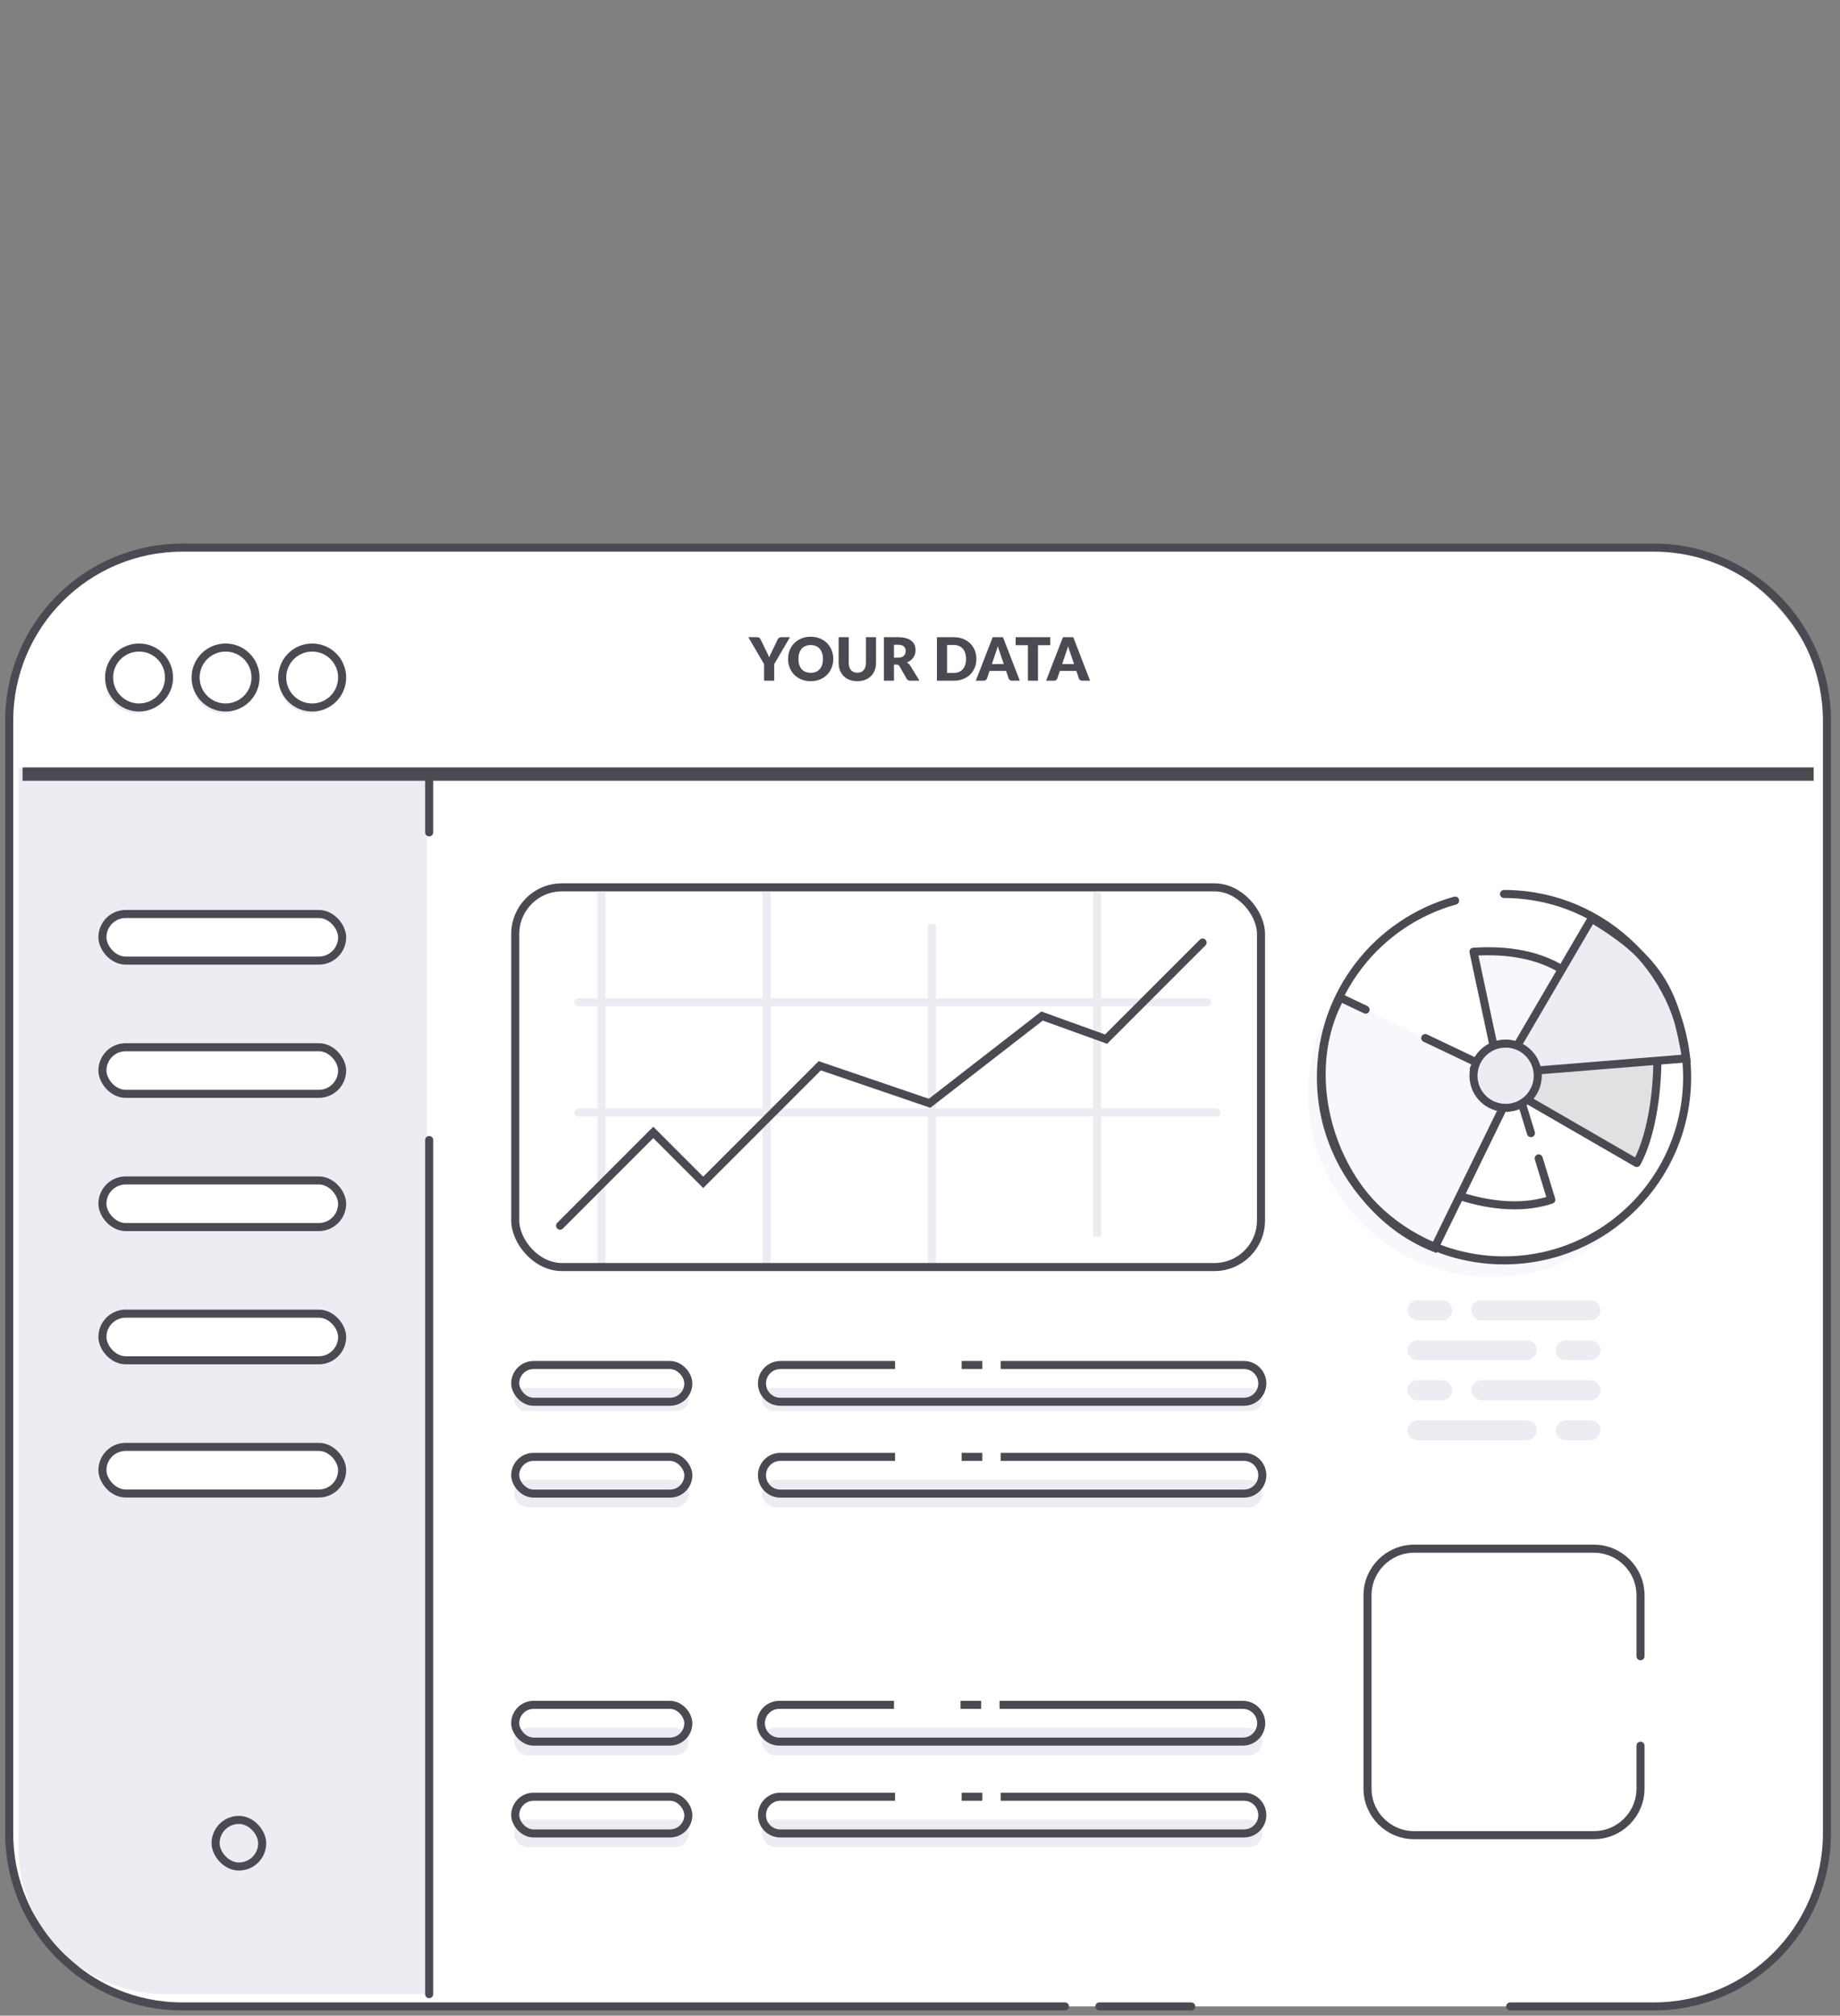 <svg xmlns="http://www.w3.org/2000/svg" width="400.0" height="438.0" viewBox="0.0 0.0 400.0 438.0" fill="none">
<rect x="0.0" y="0.0" width="400.0" height="438.0" fill="#808080" stroke="none"/>
<rect x="2" y="119" width="395.164" height="317" rx="37.635" fill="white" />
<path d="M3.989 166.903H92.801V433.339H35.922C18.286 433.339 3.989 419.043 3.989 401.407V166.903Z" fill="#ECECF2" />
<path d="M328.31 436H359.53C380.315 436 397.164 419.15 397.164 398.365V156.635C397.164 135.85 380.315 119 359.53 119H39.635C18.85 119 2 135.85 2 156.635V398.365C2 419.15 18.85 436 39.635 436H231.515M258.957 436H238.999" stroke="#4A4A52" stroke-width="1.75" stroke-linecap="round" />
<path d="M168.301 144.324V147.917H166.109V144.324L162.684 138.467H164.617C164.807 138.467 164.957 138.512 165.065 138.603C165.177 138.689 165.27 138.802 165.344 138.94L166.68 141.69C166.792 141.907 166.894 142.11 166.985 142.3C167.076 142.486 167.156 142.67 167.225 142.851C167.29 142.666 167.363 142.48 167.445 142.294C167.532 142.103 167.631 141.902 167.744 141.69L169.067 138.94C169.097 138.884 169.134 138.828 169.177 138.772C169.22 138.715 169.27 138.666 169.326 138.622C169.387 138.575 169.454 138.538 169.527 138.512C169.605 138.482 169.689 138.467 169.78 138.467H171.726L168.301 144.324ZM181.145 143.189C181.145 143.872 181.026 144.508 180.788 145.096C180.554 145.684 180.224 146.196 179.795 146.633C179.367 147.065 178.851 147.405 178.245 147.651C177.644 147.898 176.976 148.021 176.241 148.021C175.506 148.021 174.836 147.898 174.23 147.651C173.625 147.405 173.106 147.065 172.673 146.633C172.245 146.196 171.912 145.684 171.675 145.096C171.441 144.508 171.324 143.872 171.324 143.189C171.324 142.506 171.441 141.87 171.675 141.282C171.912 140.694 172.245 140.183 172.673 139.751C173.106 139.319 173.625 138.979 174.23 138.733C174.836 138.486 175.506 138.363 176.241 138.363C176.976 138.363 177.644 138.488 178.245 138.739C178.851 138.986 179.367 139.325 179.795 139.757C180.224 140.19 180.554 140.7 180.788 141.288C181.026 141.876 181.145 142.51 181.145 143.189ZM178.9 143.189C178.9 142.722 178.84 142.302 178.719 141.93C178.598 141.554 178.422 141.236 178.193 140.977C177.968 140.717 177.692 140.519 177.363 140.38C177.034 140.242 176.66 140.173 176.241 140.173C175.817 140.173 175.439 140.242 175.106 140.38C174.777 140.519 174.498 140.717 174.269 140.977C174.044 141.236 173.871 141.554 173.75 141.93C173.629 142.302 173.569 142.722 173.569 143.189C173.569 143.66 173.629 144.084 173.75 144.46C173.871 144.832 174.044 145.148 174.269 145.407C174.498 145.666 174.777 145.865 175.106 146.004C175.439 146.138 175.817 146.205 176.241 146.205C176.66 146.205 177.034 146.138 177.363 146.004C177.692 145.865 177.968 145.666 178.193 145.407C178.422 145.148 178.598 144.832 178.719 144.46C178.84 144.084 178.9 143.66 178.9 143.189ZM186.378 146.185C186.672 146.185 186.934 146.138 187.163 146.043C187.397 145.943 187.593 145.803 187.753 145.621C187.913 145.439 188.035 145.219 188.117 144.959C188.203 144.696 188.246 144.397 188.246 144.064V138.467H190.439V144.064C190.439 144.644 190.344 145.176 190.153 145.66C189.967 146.144 189.699 146.562 189.349 146.912C188.999 147.262 188.573 147.535 188.071 147.729C187.57 147.924 187.005 148.021 186.378 148.021C185.747 148.021 185.181 147.924 184.679 147.729C184.177 147.535 183.751 147.262 183.401 146.912C183.051 146.562 182.783 146.144 182.597 145.66C182.411 145.176 182.318 144.644 182.318 144.064V138.467H184.51V144.058C184.51 144.391 184.551 144.689 184.634 144.953C184.72 145.212 184.843 145.435 185.003 145.621C185.163 145.803 185.358 145.943 185.587 146.043C185.821 146.138 186.084 146.185 186.378 146.185ZM195.226 142.91C195.524 142.91 195.777 142.873 195.985 142.8C196.197 142.722 196.37 142.616 196.504 142.482C196.638 142.348 196.735 142.192 196.796 142.015C196.856 141.833 196.886 141.639 196.886 141.431C196.886 141.016 196.75 140.692 196.478 140.458C196.21 140.225 195.792 140.108 195.226 140.108H194.344V142.91H195.226ZM199.883 147.917H197.898C197.531 147.917 197.267 147.779 197.107 147.502L195.537 144.758C195.464 144.642 195.382 144.557 195.291 144.505C195.2 144.449 195.07 144.421 194.902 144.421H194.344V147.917H192.151V138.467H195.226C195.909 138.467 196.491 138.538 196.971 138.681C197.455 138.819 197.849 139.014 198.151 139.265C198.458 139.515 198.681 139.812 198.819 140.153C198.958 140.495 199.027 140.867 199.027 141.269C199.027 141.576 198.986 141.866 198.904 142.138C198.822 142.41 198.7 142.663 198.54 142.897C198.38 143.126 198.182 143.331 197.944 143.513C197.71 143.695 197.44 143.844 197.133 143.961C197.276 144.034 197.41 144.127 197.535 144.24C197.661 144.348 197.773 144.477 197.872 144.629L199.883 147.917ZM212.255 143.189C212.255 143.872 212.136 144.503 211.898 145.083C211.664 145.658 211.334 146.157 210.906 146.581C210.477 147.001 209.961 147.329 209.355 147.567C208.754 147.8 208.086 147.917 207.351 147.917H203.68V138.467H207.351C208.086 138.467 208.754 138.586 209.355 138.823C209.961 139.061 210.477 139.39 210.906 139.809C211.334 140.229 211.664 140.728 211.898 141.308C212.136 141.883 212.255 142.51 212.255 143.189ZM210.01 143.189C210.01 142.722 209.95 142.3 209.829 141.924C209.708 141.548 209.533 141.23 209.303 140.97C209.079 140.707 208.802 140.506 208.473 140.367C208.145 140.225 207.771 140.153 207.351 140.153H205.885V146.231H207.351C207.771 146.231 208.145 146.162 208.473 146.023C208.802 145.881 209.079 145.679 209.303 145.42C209.533 145.156 209.708 144.836 209.829 144.46C209.95 144.084 210.01 143.66 210.01 143.189ZM218.214 144.304L217.338 141.716C217.273 141.552 217.204 141.36 217.13 141.139C217.057 140.914 216.983 140.672 216.91 140.413C216.845 140.676 216.776 140.921 216.702 141.146C216.629 141.37 216.56 141.565 216.495 141.729L215.626 144.304H218.214ZM221.697 147.917H219.997C219.807 147.917 219.654 147.874 219.537 147.788C219.42 147.697 219.331 147.582 219.271 147.444L218.713 145.796H215.12L214.562 147.444C214.514 147.565 214.428 147.675 214.302 147.775C214.181 147.87 214.03 147.917 213.848 147.917H212.136L215.794 138.467H218.039L221.697 147.917ZM228.308 140.205H225.649V147.917H223.457V140.205H220.797V138.467H228.308V140.205ZM233.492 144.304L232.616 141.716C232.551 141.552 232.482 141.36 232.409 141.139C232.335 140.914 232.262 140.672 232.188 140.413C232.123 140.676 232.054 140.921 231.981 141.146C231.907 141.37 231.838 141.565 231.773 141.729L230.904 144.304H233.492ZM236.975 147.917H235.276C235.085 147.917 234.932 147.874 234.815 147.788C234.698 147.697 234.61 147.582 234.549 147.444L233.991 145.796H230.398L229.84 147.444C229.793 147.565 229.706 147.675 229.581 147.775C229.46 147.87 229.308 147.917 229.127 147.917H227.414L231.073 138.467H233.317L236.975 147.917Z" fill="#4A4A52" />
<ellipse cx="29.471" cy="148.465" rx="6.514" ry="6.514" fill="#ECECF2" />
<ellipse cx="48.427" cy="148.465" rx="6.514" ry="6.514" fill="#ECECF2" />
<ellipse cx="67.4" cy="148.464" rx="6.514" ry="6.514" fill="#ECECF2" />
<ellipse cx="30.231" cy="147.224" rx="6.514" ry="6.514" fill="white" stroke="#4A4A52" stroke-width="1.75" />
<ellipse cx="49.036" cy="147.224" rx="6.514" ry="6.514" fill="white" stroke="#4A4A52" stroke-width="1.75" />
<ellipse cx="67.864" cy="147.224" rx="6.514" ry="6.514" fill="white" stroke="#4A4A52" stroke-width="1.75" />
<rect x="4.901" y="166.764" width="389.374" height="2.895" fill="#4A4A52" />
<rect x="319.837" y="282.564" width="28.11" height="4.342" rx="2.171" fill="#ECECF2" />
<rect x="305.974" y="282.564" width="9.745" height="4.342" rx="2.171" fill="#ECECF2" />
<rect width="28.11" height="4.342" rx="2.171" transform="matrix(-1 0 0 1 334.097 291.247)" fill="#ECECF2" />
<rect width="9.745" height="4.342" rx="2.171" transform="matrix(-1 0 0 1 347.96 291.247)" fill="#ECECF2" />
<rect x="319.837" y="299.931" width="28.11" height="4.342" rx="2.171" fill="#ECECF2" />
<rect x="305.974" y="299.931" width="9.745" height="4.342" rx="2.171" fill="#ECECF2" />
<rect width="28.11" height="4.342" rx="2.171" transform="matrix(-1 0 0 1 334.093 308.617)" fill="#ECECF2" />
<rect width="9.745" height="4.342" rx="2.171" transform="matrix(-1 0 0 1 347.956 308.617)" fill="#ECECF2" />
<rect x="165.645" y="395.417" width="108.77" height="5.987" rx="2.994" fill="#ECECF2" />
<rect x="111.767" y="395.415" width="37.92" height="5.987" rx="2.994" fill="#ECECF2" />
<path d="M209.053 390.429H213.544M194.584 390.429H169.637C167.432 390.429 165.645 392.217 165.645 394.421V394.421C165.645 396.625 167.432 398.413 169.637 398.413H270.423C272.628 398.413 274.415 396.625 274.415 394.421V394.421C274.415 392.217 272.628 390.429 270.423 390.429H217.535" stroke="#4A4A52" stroke-width="1.75" />
<rect x="112.004" y="390.43" width="37.635" height="7.983" rx="3.992" stroke="#4A4A52" stroke-width="1.75" />
<rect x="165.647" y="375.458" width="108.77" height="5.987" rx="2.994" fill="#ECECF2" />
<rect x="111.767" y="375.458" width="37.92" height="5.987" rx="2.994" fill="#ECECF2" />
<path d="M208.814 370.469H213.304M194.345 370.469H169.397C167.193 370.469 165.406 372.256 165.406 374.461V374.461C165.406 376.665 167.193 378.452 169.397 378.452H270.184C272.389 378.452 274.176 376.665 274.176 374.461V374.461C274.176 372.256 272.389 370.469 270.184 370.469H217.296" stroke="#4A4A52" stroke-width="1.75" />
<rect x="112.002" y="370.469" width="37.635" height="7.983" rx="3.992" stroke="#4A4A52" stroke-width="1.75" />
<rect x="165.645" y="321.57" width="108.77" height="5.987" rx="2.994" fill="#ECECF2" />
<rect x="111.767" y="321.57" width="37.92" height="5.987" rx="2.994" fill="#ECECF2" />
<path d="M209.053 316.582H213.544M194.584 316.582H169.637C167.432 316.582 165.645 318.369 165.645 320.574V320.574C165.645 322.778 167.432 324.565 169.637 324.565H270.423C272.628 324.565 274.415 322.778 274.415 320.574V320.574C274.415 318.369 272.628 316.582 270.423 316.582H217.535" stroke="#4A4A52" stroke-width="1.75" />
<rect x="112.004" y="316.583" width="37.635" height="7.983" rx="3.992" stroke="#4A4A52" stroke-width="1.75" />
<rect x="165.645" y="301.61" width="108.77" height="4.989" rx="2.495" fill="#ECECF2" />
<rect x="111.767" y="301.611" width="37.92" height="4.989" rx="2.495" fill="#ECECF2" />
<path d="M209.053 296.623H213.544M194.584 296.623H169.637C167.432 296.623 165.645 298.41 165.645 300.614V300.614C165.645 302.819 167.432 304.606 169.637 304.606H270.423C272.628 304.606 274.415 302.819 274.415 300.614V300.614C274.415 298.41 272.628 296.623 270.423 296.623H217.535" stroke="#4A4A52" stroke-width="1.75" />
<rect x="112.002" y="296.623" width="37.635" height="7.983" rx="3.992" stroke="#4A4A52" stroke-width="1.75" />
<rect x="46.867" y="395.468" width="10.132" height="10.132" rx="5.066" fill="#ECECF2" />
<rect x="46.867" y="395.468" width="10.132" height="10.132" rx="5.066" stroke="#4A4A52" stroke-width="1.75" />
<rect x="22.266" y="256.509" width="52.11" height="10.132" rx="5.066" fill="white" />
<rect x="22.266" y="285.46" width="52.11" height="10.132" rx="5.066" fill="white" />
<rect x="22.266" y="227.56" width="52.11" height="10.132" rx="5.066" fill="white" />
<rect x="22.266" y="314.41" width="52.11" height="10.132" rx="5.066" fill="white" />
<rect x="22.266" y="227.56" width="52.11" height="10.132" rx="5.066" stroke="#4A4A52" stroke-width="1.75" />
<rect x="22.266" y="256.509" width="52.11" height="10.132" rx="5.066" stroke="#4A4A52" stroke-width="1.75" />
<rect x="22.266" y="285.46" width="52.11" height="10.132" rx="5.066" stroke="#4A4A52" stroke-width="1.75" />
<rect x="22.266" y="314.41" width="52.11" height="10.132" rx="5.066" stroke="#4A4A52" stroke-width="1.75" />
<rect x="22.266" y="198.61" width="52.11" height="10.132" rx="5.066" fill="white" />
<rect x="22.266" y="198.61" width="52.11" height="10.132" rx="5.066" stroke="#4A4A52" stroke-width="1.75" />
<path d="M93.298 247.729V433.337M93.298 168.397V180.871" stroke="#4A4A52" stroke-width="1.75" stroke-linecap="round" />
<path d="M356.632 359.907V346.671C356.632 341.075 352.095 336.538 346.499 336.538H307.417C301.821 336.538 297.285 341.075 297.285 346.671V388.648C297.285 394.244 301.821 398.78 307.417 398.78H346.499C352.095 398.78 356.632 394.244 356.632 388.648V379.343" stroke="#4A4A52" stroke-width="1.75" stroke-linecap="round" />
<ellipse cx="324.21" cy="237.643" rx="39.806" ry="39.806" fill="#F7F7FC" />
<ellipse cx="326.958" cy="234.073" rx="39.806" ry="39.806" fill="white" />
<path d="M320.391 232.263L360.308 229.768C360.307 238.249 358.809 247.231 355.815 252.72L320.391 232.263Z" fill="#E0E1E2" />
<path d="M326.071 233.76L320.323 206.817C327.807 206.318 334.534 207.512 339.782 210.809L326.071 233.76Z" fill="#F7F7FC" />
<path d="M326.071 233.76L320.323 206.817C327.807 206.318 334.534 207.512 339.782 210.809L326.071 233.76Z" fill="#F7F7FC" stroke="#4A4A52" stroke-width="1.75" stroke-linecap="round" stroke-linejoin="round" />
<path d="M334.497 251.719L337.244 260.695C331.361 262.641 324.543 262.192 317.395 259.918L329.419 235.131L332.817 246.231" stroke="#4A4A52" stroke-width="1.75" stroke-linecap="round" stroke-linejoin="round" />
<path d="M329.564 234.956L291.38 216.788C281.4 234.957 290.381 262.691 311.837 271.174L329.564 234.956Z" fill="#F7F7FC" />
<path d="M320.391 232.263L360.308 229.768C360.307 238.249 358.809 247.231 355.815 252.72L320.391 232.263Z" stroke="#4A4A52" stroke-width="1.75" stroke-linecap="round" stroke-linejoin="round" />
<path d="M326.303 233.255L345.994 199.614C361.355 208.721 364.227 216.424 366.546 229.994L326.303 233.255Z" fill="#ECECF2" />
<path d="M326.303 233.255L345.994 199.614C361.355 208.721 364.227 216.424 366.546 229.994L326.303 233.255Z" stroke="#4A4A52" stroke-width="1.75" stroke-linecap="round" />
<path d="M296.868 219.399L291.38 216.788C281.4 234.957 290.381 262.691 311.837 271.174L329.564 234.956L309.84 225.571" stroke="#4A4A52" stroke-width="1.75" stroke-linecap="round" />
<path d="M326.958 194.267C348.942 194.267 366.764 212.089 366.764 234.073C366.764 256.057 348.942 273.879 326.958 273.879C304.974 273.879 287.152 256.057 287.152 234.073C287.152 215.768 299.507 200.35 316.333 195.701" stroke="#4A4A52" stroke-width="1.75" stroke-linecap="round" />
<ellipse cx="327.308" cy="233.76" rx="6.985" ry="6.985" fill="#ECECF2" />
<ellipse cx="327.308" cy="233.76" rx="6.985" ry="6.985" stroke="#4A4A52" stroke-width="1.75" />
<path d="M238.5 193.838V268.68" stroke="#ECECF2" stroke-width="1.75" />
<path d="M202.582 274.669V200.825" stroke="#ECECF2" stroke-width="1.75" />
<path d="M166.646 193.839V275.666" stroke="#ECECF2" stroke-width="1.75" />
<path d="M130.725 193.838V275.665" stroke="#ECECF2" stroke-width="1.75" />
<path d="M125.729 217.79H262.44M125.729 241.739H264.436" stroke="#ECECF2" stroke-width="1.75" stroke-linecap="round" stroke-linejoin="round" />
<path d="M121.752 266.336L142.017 246.072L152.873 256.928L178.205 231.597L202.083 239.744L226.531 220.784L240.447 225.807L261.435 204.818" stroke="#4A4A52" stroke-width="1.75" stroke-linecap="round" />
<rect x="112.01" y="192.823" width="162.119" height="82.507" rx="10.132" stroke="#4A4A52" stroke-width="1.75" />
</svg>